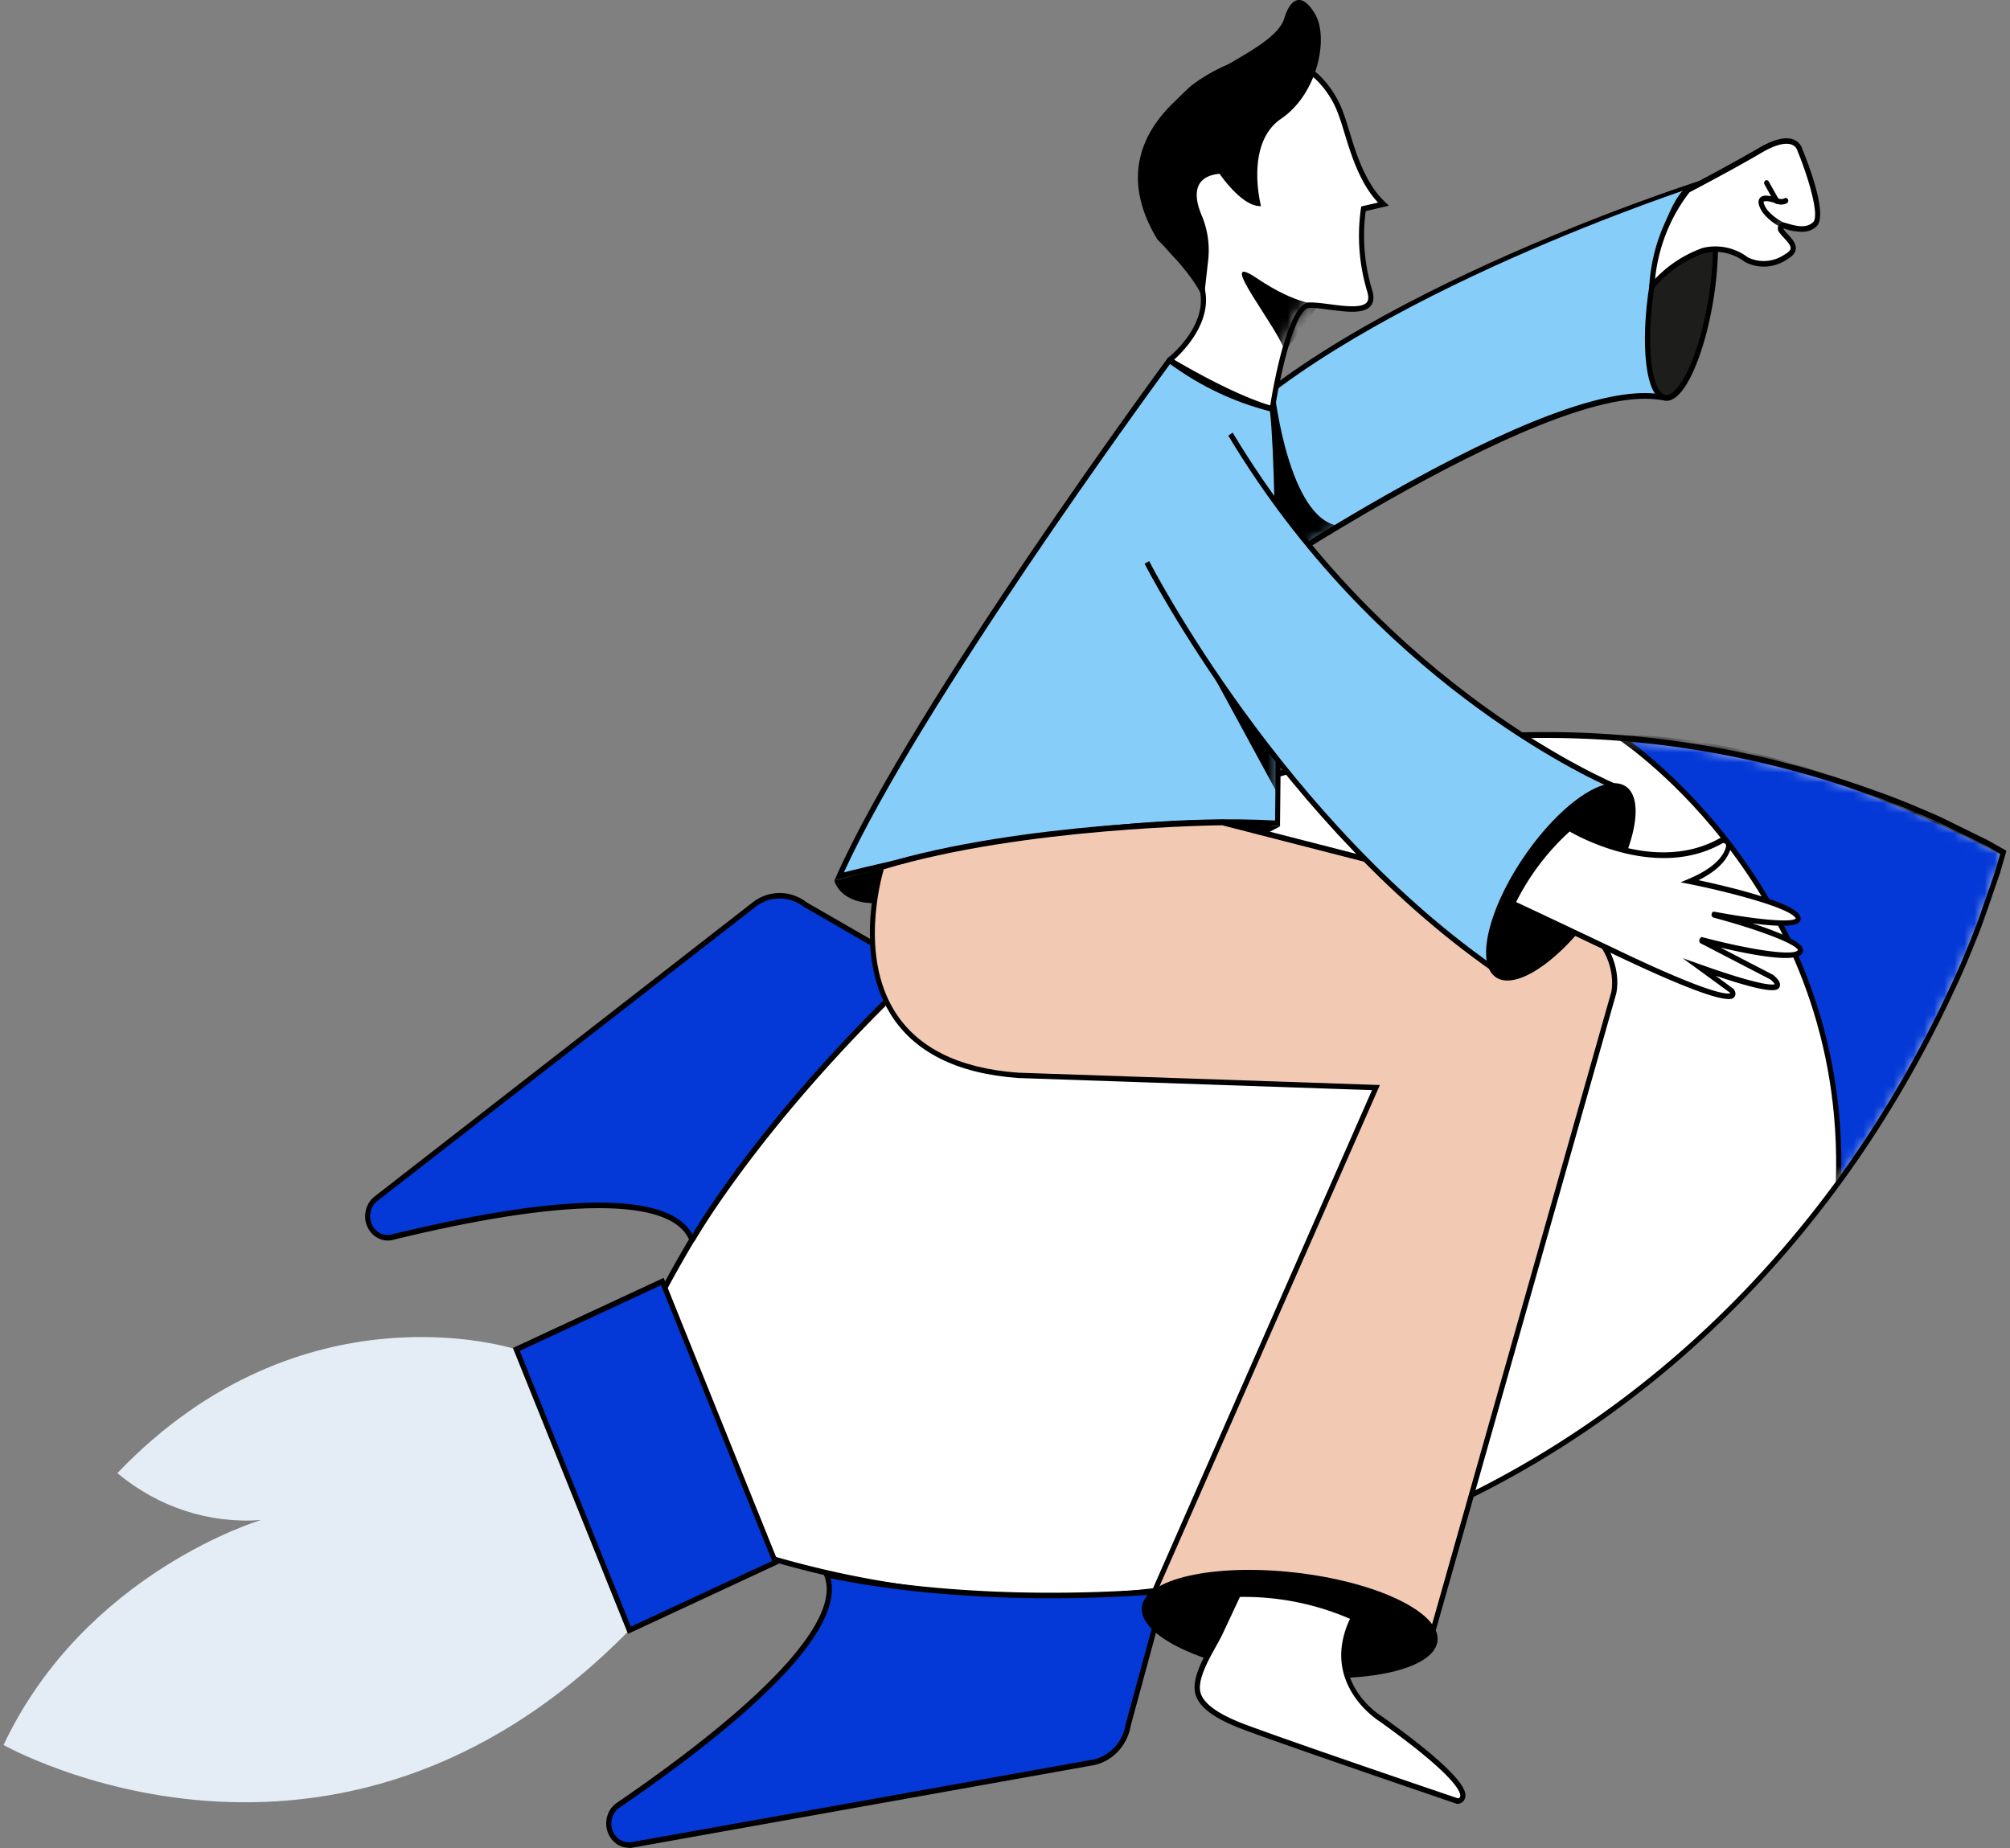 <?xml version="1.0" encoding="UTF-8"?>
<svg xmlns="http://www.w3.org/2000/svg" fill="none" viewBox="0 0 199 183" width="199" height="183">
  <rect x="0" y="0" width="199" height="183" fill="#808080" stroke="none"/>
  <path fill="#E4EDF5" d="M51.117 133.628s-21.131-6.955-39.497 12.25c4.046 3.378 9.106 5.029 14.217 4.644 0 0-17.413 5.162-25.484 22.276 0 0 32.675 18.534 61.97-11.38l-11.206-27.79Z"></path>
  <path fill="#87CDF9" d="M119.407 60.472s32.829-22.781 44.701-21.197L168 18.122s-37.366 12.03-49.853 27.79"></path>
  <mask id="a" width="51" height="43" x="118" y="18" maskUnits="userSpaceOnUse" style="mask-type:luminance">
    <path fill="#fff" d="M119.407 60.472s32.829-22.781 44.701-21.197L168 18.122s-37.366 12.03-49.853 27.79"></path>
  </mask>
  <g mask="url(#a)">
    <path fill="#000" d="M126.22 39.066s1.393 12.271 6.268 12.997l-6.002 3.05s-1.27-11.832-.307-16.047"></path>
  </g>
  <path fill="#000" d="m119.551 60.704-.276-.462c.082-.055 8.327-5.767 17.915-11.204 12.711-7.21 21.695-10.588 26.714-10.06l3.759-20.448c-4.097 1.364-37.725 12.931-49.32 27.57l-.39-.353c12.394-15.64 49.597-27.602 49.976-27.724l.41-.132-3.411 21.78-.85-.11c-11.636-1.54-44.199 20.934-44.527 21.154v-.011Z"></path>
  <path fill="#1D1D1B" d="M169.423 29.417c.913-5.802.337-10.744-1.286-11.039-1.623-.295-3.679 4.169-4.592 9.97-.914 5.802-.338 10.744 1.285 11.039 1.623.295 3.679-4.169 4.593-9.97Z"></path>
  <path fill="#000" d="M164.989 39.682c-.072 0-.133 0-.205-.022-.922-.165-1.547-1.441-1.803-3.686-.246-2.114-.133-4.832.308-7.66.819-5.228 2.796-10.566 4.885-10.192 1.998.363 2.326 6.064 1.496 11.358-.441 2.829-1.178 5.437-2.049 7.352-.87 1.882-1.772 2.861-2.632 2.861v-.01Zm3.001-21.043c-1.28 0-3.267 3.896-4.189 9.752-.441 2.784-.543 5.447-.308 7.505.215 1.893.738 3.104 1.383 3.214.635.121 1.496-.836 2.295-2.553.86-1.86 1.567-4.413 2.007-7.198.953-6.031.195-10.489-1.075-10.72h-.113Z"></path>
  <path fill="#fff" d="M163.545 28.369c1.383-1.65 3.155-2.884 5.121-3.566a5.024 5.024 0 0 1 4.221.892c1.28.649 2.775.539 3.964-.287 1.557-.88.102-1.739-.533-2.619a.32.32 0 0 1 .082-.43.253.253 0 0 1 .215-.043c1.024.286 2.213.693 3.073-.121 1.096-1.1-1.475-7.33-1.475-7.33s-.4-2.047-3.923 0c-2.663 1.574-7.17 3.94-7.17 3.94-2.121 2.685-3.38 6.042-3.575 9.564Z"></path>
  <mask id="b" width="17" height="16" x="163" y="13" maskUnits="userSpaceOnUse" style="mask-type:luminance">
    <path fill="#fff" d="M163.547 28.369c1.383-1.651 3.155-2.884 5.121-3.566a5.024 5.024 0 0 1 4.221.891c1.28.65 2.775.54 3.964-.286 1.557-.88.102-1.739-.533-2.62a.32.32 0 0 1 .082-.428c.061-.044.143-.066.215-.044 1.024.286 2.212.693 3.073-.121 1.096-1.101-1.475-7.33-1.475-7.33s-.4-2.047-3.923 0c-2.663 1.574-7.17 3.94-7.17 3.94-2.121 2.685-3.381 6.042-3.575 9.564Z"></path>
  </mask>
  <g fill="#000" mask="url(#b)">
    <path d="M177.649 22.932h-.041a5.282 5.282 0 0 1-3.001-1.772c-.184-.242-.717-1.012-.409-1.497.235-.374.788-.385 1.792-.044.246.122.481.122.697.012.123-.067.276 0 .338.131a.287.287 0 0 1-.123.364 1.226 1.226 0 0 1-1.107 0c-1.003-.341-1.177-.154-1.177-.154-.052.088.112.495.368.836.707.814 1.67 1.387 2.704 1.585.144.022.236.165.205.32a.269.269 0 0 1-.256.23l.01-.01Z"></path>
    <path d="M175.909 20.18a.238.238 0 0 1-.215-.131l-1.004-1.794a.29.29 0 0 1 .082-.374c.123-.077.276-.033.348.099l1.004 1.794a.292.292 0 0 1-.082.374c-.041.022-.082.044-.133.044v-.011Z"></path>
  </g>
  <path fill="#000" d="m163.247 29.14.041-.782c.195-3.555 1.485-7.01 3.636-9.729l.082-.066s4.528-2.377 7.16-3.929c1.557-.902 2.745-1.155 3.534-.76.625.32.758.925.758.947.43 1.013 2.571 6.417 1.403 7.583-.911.87-2.141.517-3.124.242l-.194-.055c.092.22.266.407.44.583.43.474.881.947.799 1.52-.051.373-.318.682-.82.968a4.044 4.044 0 0 1-4.189.286c-1.198-.902-2.663-1.21-4.056-.87-1.905.66-3.636 1.872-4.989 3.478l-.491.584h.01Zm4.036-10.115c-1.895 2.422-3.104 5.448-3.421 8.596a11.976 11.976 0 0 1 4.722-3.07 5.306 5.306 0 0 1 4.445.924c1.168.583 2.561.484 3.677-.286.256-.143.543-.353.574-.584.041-.286-.318-.671-.656-1.045a9.19 9.19 0 0 1-.512-.595c-.174-.286-.112-.649.133-.825a.524.524 0 0 1 .42-.088l.205.055c.953.275 1.936.55 2.643-.11.656-.66-.502-4.501-1.536-7.01-.021-.067-.103-.43-.502-.628-.441-.21-1.332-.253-3.063.76-2.489 1.474-6.638 3.664-7.129 3.917v-.01ZM82.605 87.206s.778 3.423 7.016 1.794l.113-3.687-7.129 1.893Z"></path>
  <path fill="#fff" d="M57.888 146.67c.696-2.641 1.598-4.754 2.386-7.143.871-2.201 1.762-4.336 2.715-6.328 1.792-3.852 3.8-7.594 5.992-11.193C80.064 103.66 96.064 89.363 114.87 81.01c12.005-5.382 24.89-8.178 37.899-8.222a93.85 93.85 0 0 1 21.51 2.433 99.956 99.956 0 0 1 11.595 3.456c1.977.693 4.026 1.562 6.085 2.465l3.165 1.552 1.577.781 1.649.936-.553 1.915-.604 1.76-1.229 3.5c-.861 2.201-1.752 4.403-2.694 6.35a115.436 115.436 0 0 1-5.962 11.227 106.414 106.414 0 0 1-13.623 18.005c-9.259 9.839-20.23 17.62-32.286 22.903-12.046 5.338-24.931 8.089-37.961 8.122a94.456 94.456 0 0 1-21.51-2.421 99.484 99.484 0 0 1-11.585-3.423c-1.977-.682-4.015-1.541-6.064-2.432-2.14-1.09-4.169-1.904-6.391-3.247Z"></path>
  <mask id="c" width="142" height="87" x="57" y="72" maskUnits="userSpaceOnUse" style="mask-type:luminance">
    <path fill="#fff" d="M57.888 146.67c.696-2.641 1.598-4.754 2.386-7.143.871-2.201 1.762-4.336 2.715-6.328 1.792-3.852 3.8-7.594 5.992-11.193C80.064 103.66 96.064 89.363 114.87 81.01c12.005-5.382 24.89-8.178 37.899-8.222a93.85 93.85 0 0 1 21.51 2.433 99.956 99.956 0 0 1 11.595 3.456c1.977.693 4.026 1.562 6.085 2.465l3.165 1.552 1.577.781 1.649.936-.553 1.915-.604 1.76-1.229 3.5c-.861 2.201-1.752 4.403-2.694 6.35a115.436 115.436 0 0 1-5.962 11.227 106.414 106.414 0 0 1-13.623 18.005c-9.259 9.839-20.23 17.62-32.286 22.903-12.046 5.338-24.931 8.089-37.961 8.122a94.456 94.456 0 0 1-21.51-2.421 99.484 99.484 0 0 1-11.585-3.423c-1.977-.682-4.015-1.541-6.064-2.432-2.14-1.09-4.169-1.904-6.391-3.247Z"></path>
  </mask>
  <g mask="url(#c)">
    <path fill="#0439D7" d="M160.502 73.086s22.535 14.737 21.511 44.023c0 0 11.533-15.056 16.296-32.654 0 0-20.936-11.556-37.807-11.37Z"></path>
    <path fill="#000" d="m181.725 117.912.031-.814c1.004-28.78-21.162-43.627-21.388-43.781l-.768-.495h.891c.133-.011.267-.011.4-.011 16.675 0 37.315 11.291 37.52 11.401l.184.1-.061.22c-4.722 17.455-16.225 32.599-16.348 32.753l-.481.627h.02Zm-20.373-44.551c3.81 2.828 21.449 17.312 20.936 42.922 2.213-3.048 11.534-16.475 15.713-31.685-2.089-1.123-21.039-11.05-36.649-11.237Z"></path>
  </g>
  <path fill="#000" d="M103.172 158.468c-7.15 0-14.31-.814-21.295-2.432a100.02 100.02 0 0 1-11.616-3.434c-2.018-.693-4.107-1.584-6.074-2.443-.737-.374-1.444-.704-2.15-1.045-1.373-.65-2.787-1.321-4.272-2.224l-.174-.11.05-.209c.462-1.728 1.005-3.257 1.537-4.732.287-.804.574-1.596.85-2.432 1.025-2.587 1.895-4.612 2.725-6.362a115.724 115.724 0 0 1 6.002-11.215c11.155-18.478 27.063-32.687 46.002-41.095 12.097-5.426 24.88-8.2 37.991-8.243h.287c7.14 0 14.299.825 21.285 2.443a100.48 100.48 0 0 1 11.626 3.467c2.018.704 4.128 1.606 6.095 2.465l4.752 2.333 1.854 1.046-.614 2.135-1.834 5.272c-.829 2.124-1.731 4.369-2.704 6.383a115.885 115.885 0 0 1-5.972 11.248c-3.933 6.515-8.522 12.59-13.653 18.049-9.322 9.916-20.22 17.642-32.368 22.958-12.128 5.371-24.932 8.111-38.053 8.144h-.267l-.01.033Zm-44.987-11.93c1.403.837 2.745 1.475 4.056 2.091.707.342 1.424.672 2.14 1.046 1.947.847 4.037 1.728 6.034 2.421a98.713 98.713 0 0 0 11.564 3.412 95.754 95.754 0 0 0 21.459 2.41c13.06-.033 25.792-2.751 37.859-8.1 12.086-5.294 22.924-12.976 32.204-22.848a106.932 106.932 0 0 0 13.592-17.961 117.02 117.02 0 0 0 5.951-11.193c.974-2.003 1.865-4.227 2.684-6.34l1.834-5.25.481-1.683-1.465-.826-4.732-2.322c-1.956-.858-4.046-1.75-6.054-2.454a99.57 99.57 0 0 0-11.574-3.445 94.104 94.104 0 0 0-21.173-2.421h-.286c-13.05.044-25.762 2.795-37.797 8.2-18.847 8.374-34.673 22.517-45.776 40.896a115.784 115.784 0 0 0-5.982 11.171c-.83 1.739-1.69 3.753-2.704 6.318-.267.825-.564 1.629-.85 2.432-.502 1.398-1.035 2.85-1.465 4.468v-.022Z"></path>
  <path fill="#0439D7" d="m65.57 126.911-14.458 6.723L62.31 161.44l14.458-6.722-11.2-27.807Z"></path>
  <path fill="#000" d="m62.18 161.803-11.4-28.318 14.924-6.944 11.4 28.306-14.924 6.945v.011Zm-10.724-28.032 11 27.306 13.993-6.505-11.001-27.305-13.992 6.504Z"></path>
  <path fill="#0439D7" d="M90.952 96.055 79.685 89.55a4.067 4.067 0 0 0-4.999 0l-37.459 29.143c-.89.694-1.096 2.025-.45 2.983.46.693 1.27 1.023 2.038.836 11.032-2.696 27.462-5.602 29.705.287-.01 0 6.78-12.03 22.432-26.745Z"></path>
  <path fill="#000" d="m68.745 122.931-.215-.132-.246.11c-1.639-4.315-12.087-4.359-29.408-.121-.87.209-1.782-.165-2.304-.947a2.496 2.496 0 0 1-.39-1.794c.103-.638.42-1.188.902-1.563l37.459-29.143a4.315 4.315 0 0 1 5.295 0l11.565 6.67-.277.264c-15.467 14.549-22.32 26.557-22.38 26.667v-.011Zm8.43-33.953c-.82 0-1.649.264-2.346.803l-37.458 29.144a1.822 1.822 0 0 0-.697 1.21c-.072.495.03.98.297 1.387.41.605 1.107.891 1.783.726 12.117-2.96 26.949-5.304 29.797 0 .757-1.375 2.98-4.655 5.121-7.484 3.298-4.38 8.88-11.148 16.84-18.654l-10.94-6.318a3.907 3.907 0 0 0-2.387-.814h-.01Z"></path>
  <path fill="#0439D7" d="m115.309 157.544-3.595 13.207c-.318 1.937-1.742 3.455-3.544 3.774l-45.592 8.156c-1.086.187-2.1-.606-2.284-1.761-.123-.837.215-1.673.88-2.135 9.537-6.527 23.017-17.037 20.66-22.859 0-.055 12.753 3.224 33.475 1.618Z"></path>
  <path fill="#000" d="M62.26 182.978c-1.085 0-2.038-.848-2.212-2.025-.143-.936.246-1.882.984-2.4 14.985-10.257 22.288-18.258 20.568-22.517l-.082-.187.153-.133c.103-.088.123-.088.502 0 4.282.914 16.072 2.884 33.116 1.563l.369-.033-3.698 13.592c-.328 2.014-1.834 3.621-3.749 3.973l-45.592 8.156a2.063 2.063 0 0 1-.358.033v-.022Zm19.964-26.689c1.557 5.877-10.427 15.551-20.916 22.738-.574.396-.87 1.122-.758 1.849.154 1.012 1.045 1.695 1.987 1.54l45.592-8.155c1.7-.308 3.032-1.728 3.329-3.555l3.503-12.854c-16.706 1.254-28.342-.639-32.737-1.563Z"></path>
  <path fill="#87CDF9" d="M115.791 35.666S90.778 69.552 83.075 86.797c0 0 23.62-6.372 43.41-5.26 0 0 .43-32.853-.522-41.04a28.483 28.483 0 0 1-10.172-4.832Z"></path>
  <mask id="d" width="44" height="52" x="83" y="35" maskUnits="userSpaceOnUse" style="mask-type:luminance">
    <path fill="#fff" d="M115.791 35.666S90.778 69.552 83.075 86.797c0 0 23.62-6.372 43.41-5.26 0 0 .43-32.853-.522-41.04a28.483 28.483 0 0 1-10.172-4.832Z"></path>
  </mask>
  <g mask="url(#d)">
    <path fill="#000" d="m115.617 58.601 10.899 20.053.307-14.253-11.206-5.8Z"></path>
  </g>
  <path fill="#000" d="m82.603 87.206.236-.528c7.63-17.081 32.501-50.847 32.747-51.188l.194-.165.154.11c3.063 2.278 6.453 3.896 10.079 4.787l.174.044.021.188c.942 8.11.532 40.754.522 41.073v.286l-.266-.01c-19.534-1.101-43.103 5.183-43.338 5.249l-.533.143.01.011Zm33.239-51.166c-2.059 2.807-24.757 33.876-32.296 50.352 3.595-.925 24.778-6.097 42.693-5.14.041-3.225.358-32.566-.502-40.523-3.555-.903-6.873-2.477-9.885-4.678l-.01-.01Z"></path>
  <path fill="#F2CAB3" d="M87.304 85.852s-6.289 19.194 13.49 20.636l35.431 1.211-22.535 51.265 28.015 3.103L159.774 98.3s1.977-8.067-12.415-10.093l-26.294-6.757s-19.697.121-33.76 4.402Z"></path>
  <path fill="#000" d="m141.89 162.364-.205-.022-28.373-3.147.154-.352 22.37-50.891-35.041-1.2c-6.084-.44-10.346-2.597-12.67-6.394-3.76-6.13-1.076-14.517-1.056-14.605l.041-.132.123-.044c13.941-4.237 33.628-4.413 33.833-4.413l26.355 6.768c5.859.826 9.772 2.74 11.616 5.69 1.526 2.433 1.004 4.645.983 4.744l-18.13 63.998Zm-27.81-3.632 27.441 3.038 18.008-63.547s.471-2.07-.922-4.293c-1.742-2.762-5.634-4.644-11.278-5.447l-26.325-6.758c-.133 0-19.635.176-33.505 4.358-.317 1.09-2.325 8.497 1.035 13.989 2.233 3.654 6.361 5.723 12.271 6.152l35.81 1.222-.164.374-22.381 50.912h.01Z"></path>
  <path fill="#87CDF9" d="M113.549 55.696s13.162 26.007 35.42 40.997l11.134-18.71s-22.801-9.157-38.268-34.987"></path>
  <path fill="#000" d="m149.05 97.067-.215-.143c-22.063-14.858-35.379-40.832-35.512-41.096l.45-.264c.134.264 13.306 25.952 35.114 40.754l10.826-18.203c-2.724-1.189-23.712-10.94-38.104-34.976l.431-.298c15.241 25.446 37.919 34.79 38.145 34.878l.297.12-.174.287-11.268 18.94h.01ZM142.325 162.467c.275-2.817-6.057-5.838-14.141-6.748-8.085-.91-14.862.636-15.137 3.453-.275 2.817 6.057 5.839 14.142 6.749 8.085.91 14.862-.636 15.136-3.454Z"></path>
  <path fill="#fff" d="m122.594 157.863-1.782 3.797c-.717 1.53-2.715 4.303-2.203 6.064.512 1.761 3.473 2.895 4.978 3.445 5.818 2.135 20.722 7.187 20.722 7.187s3.462-.22-7.6-8.134c0 0-5.962-3.587-2.704-10.059a26.578 26.578 0 0 0-11.411-2.3Z"></path>
  <path fill="#000" d="M144.279 178.631h-.041c-.154-.066-14.975-5.096-20.732-7.209-2.13-.781-4.64-1.893-5.142-3.621-.43-1.464.676-3.456 1.567-5.052.256-.451.492-.869.646-1.221l1.854-3.94h.153a26.754 26.754 0 0 1 11.513 2.322l.267.121-.133.264c-3.094 6.152 2.366 9.542 2.601 9.685 8.686 6.208 8.338 7.605 8.215 8.067-.112.43-.512.573-.727.584h-.051.01Zm-21.521-20.493-1.71 3.654c-.174.363-.41.792-.666 1.255-.789 1.419-1.874 3.367-1.516 4.6.492 1.684 3.636 2.828 4.814 3.269 5.572 2.047 19.667 6.834 20.66 7.164.062-.011.195-.055.226-.176.082-.352-.246-1.915-7.99-7.451-.041-.022-5.961-3.686-2.919-10.147a26.41 26.41 0 0 0-10.899-2.168ZM157.981 90.113c3.616-5.17 5.003-10.609 3.099-12.146-1.904-1.537-6.378 1.409-9.994 6.579-3.616 5.17-5.003 10.608-3.099 12.145 1.904 1.537 6.379-1.408 9.994-6.578Z"></path>
  <path fill="#fff" d="M155.361 81.989s8.194 5.106 15.016 1.265c.256-.143.574-.033.707.243a.557.557 0 0 1 .041.385c-.215.87-1.024 2.2-3.821 3.378 0 0 9.936 1.993 10.684 3.544.614 1.288-5.951.165-8.256-.264 0 0-.051 0 0 .066 2.346.639 9.219 2.642 8.471 3.665-.748 1.024-7.58-.627-9.68-1.177 0 0-.071.077 0 .099l6.904 3.576s3.534 2.807-7.17-1.001l3.206 2.344s2.049 2.664-11.493-3.819c-6.678-3.192-10.243-4.842-10.243-4.842a24.418 24.418 0 0 1 5.634-7.462Z"></path>
  <path fill="#000" d="M171.125 98.927c-.983 0-3.626-.738-11.257-4.38-6.596-3.16-10.202-4.821-10.243-4.843l-.256-.121.133-.264a24.504 24.504 0 0 1 5.695-7.54l.134-.12.153.099c.082.044 8.154 4.985 14.771 1.254a.748.748 0 0 1 .594-.055c.194.066.358.22.45.419a.853.853 0 0 1 .062.572c-.215.87-.953 2.102-3.196 3.214 2.51.539 9.362 2.113 10.038 3.521.133.287.041.485-.02.584-.328.484-1.916.539-4.712.165 2.448.792 4.773 1.739 5.009 2.498a.55.55 0 0 1-.082.517c-.686.936-5.019.11-8.072-.616l5.204 2.697c.297.23.871.748.655 1.2-.153.318-.43.89-6.32-1.102l1.783 1.321c.153.21.246.517.082.749-.072.099-.174.242-.615.242l.01-.011Zm-21.039-9.608c.932.429 4.374 2.047 9.987 4.721 9.629 4.612 11.052 4.424 11.257 4.303-.02 0-.031-.01-.041-.033l-4.691-3.422 1.741.616c5.91 2.102 7.129 2.047 7.375 1.959-.061-.11-.246-.32-.44-.473l-6.965-3.61-.062-.143a.364.364 0 0 1 .092-.341l.103-.11.143.032c5.04 1.321 8.993 1.85 9.413 1.277-.061-.484-3.001-1.783-8.327-3.224l-.082-.022-.154-.199.051-.209.072-.154h.185c5.183.958 7.794 1.013 8.051.66-.523-1.045-6.73-2.64-10.52-3.4l-.881-.176.83-.352c2.653-1.123 3.462-2.356 3.667-3.192a.39.39 0 0 0-.021-.187.284.284 0 0 0-.153-.143c-.072-.022-.144-.022-.205.022-6.341 3.576-13.921-.496-15.109-1.178a23.91 23.91 0 0 0-5.306 7l-.01-.022Z"></path>
  <path fill="#fff" d="M115.792 35.666s5.418-4.26 2.478-8.739c0 0-11.513-8.045-.225-18.17 0 0 7.098-5.91 12.394-1.1a9.517 9.517 0 0 1 2.284 3.521c.84 2.113 1.578 6.538 4.241 9.047l-1.967.462a18.624 18.624 0 0 0 .615 8.122c.932 2.994-3.944 1.332-6.003 1.42-2.058.088-3.646 10.246-3.646 10.246s-3.063-.605-10.171-4.809Z"></path>
  <mask id="e" width="24" height="36" x="113" y="5" maskUnits="userSpaceOnUse" style="mask-type:luminance">
    <path fill="#fff" d="M115.79 35.666s5.418-4.259 2.478-8.738c0 0-11.513-8.046-.225-18.17 0 0 7.098-5.911 12.394-1.101a9.517 9.517 0 0 1 2.284 3.521c.84 2.113 1.578 6.538 4.241 9.047l-1.967.462a18.624 18.624 0 0 0 .615 8.123c.932 2.993-3.944 1.331-6.003 1.42-2.058.087-3.646 10.246-3.646 10.246s-3.063-.606-10.171-4.81Z"></path>
  </mask>
  <g mask="url(#e)">
    <path fill="#000" d="M130.582 30.108s-2.048.199-6.145-2.553c-4.436-3.004 2.438 5.316 2.765 7.308"></path>
  </g>
  <path fill="#000" d="m126.168 40.794-.256-.054c-.123-.023-3.186-.66-10.243-4.843l-.236-.187.205-.275c.215-.165 5.152-4.127 2.448-8.32-.522-.375-4.968-3.72-5.245-8.772-.184-3.346 1.506-6.648 5.04-9.806.082-.066 7.334-5.999 12.722-1.101a9.768 9.768 0 0 1 2.356 3.632c.205.517.399 1.167.625 1.904.665 2.19 1.577 5.184 3.544 7.033l.379.363-2.295.54a18.431 18.431 0 0 0 .635 7.802c.205.66.164 1.178-.112 1.552-.656.858-2.418.627-4.118.407-.758-.099-1.475-.198-1.997-.176-1.353.055-2.807 6.174-3.401 10.015l-.041.275-.01.011Zm-9.916-5.172c5.644 3.301 8.656 4.281 9.506 4.523.358-2.234 1.782-10.103 3.841-10.191.553-.022 1.301.077 2.079.176 1.424.187 3.186.418 3.657-.21.164-.22.174-.56.031-1.034a19.073 19.073 0 0 1-.625-8.254l.031-.187 1.659-.385c-1.823-1.948-2.683-4.799-3.329-6.912-.225-.737-.42-1.365-.614-1.87a9.134 9.134 0 0 0-2.223-3.424c-5.07-4.6-11.995 1.057-12.066 1.112-3.391 3.037-5.019 6.185-4.845 9.344.276 4.985 5.008 8.342 5.06 8.375l.071.077c2.623 3.995-1.096 7.825-2.233 8.849v.01ZM126.741 81.824l-1.352.715-4.333-1.111 5.685.396Z"></path>
  <path fill="#000" d="m119.172 29.723.451-4.028a8.856 8.856 0 0 0-.666-4.403c-.676-1.618-1.024-3.819 1.792-4.083 0 0 2.213 3.302 4.098 3.203 0 0-1.639-6.185 1.987-8.65 3.626-2.466 4.722-8.002 3.39-10.324-1.331-2.322-2.499-1.563-3.073.374-.573 1.937-3.994 3.599-6.822 5.305-2.048 1.243-11.718 6.724-5.746 16.585-.031 0 3.718 3.577 4.589 6.02Z"></path>
</svg>
